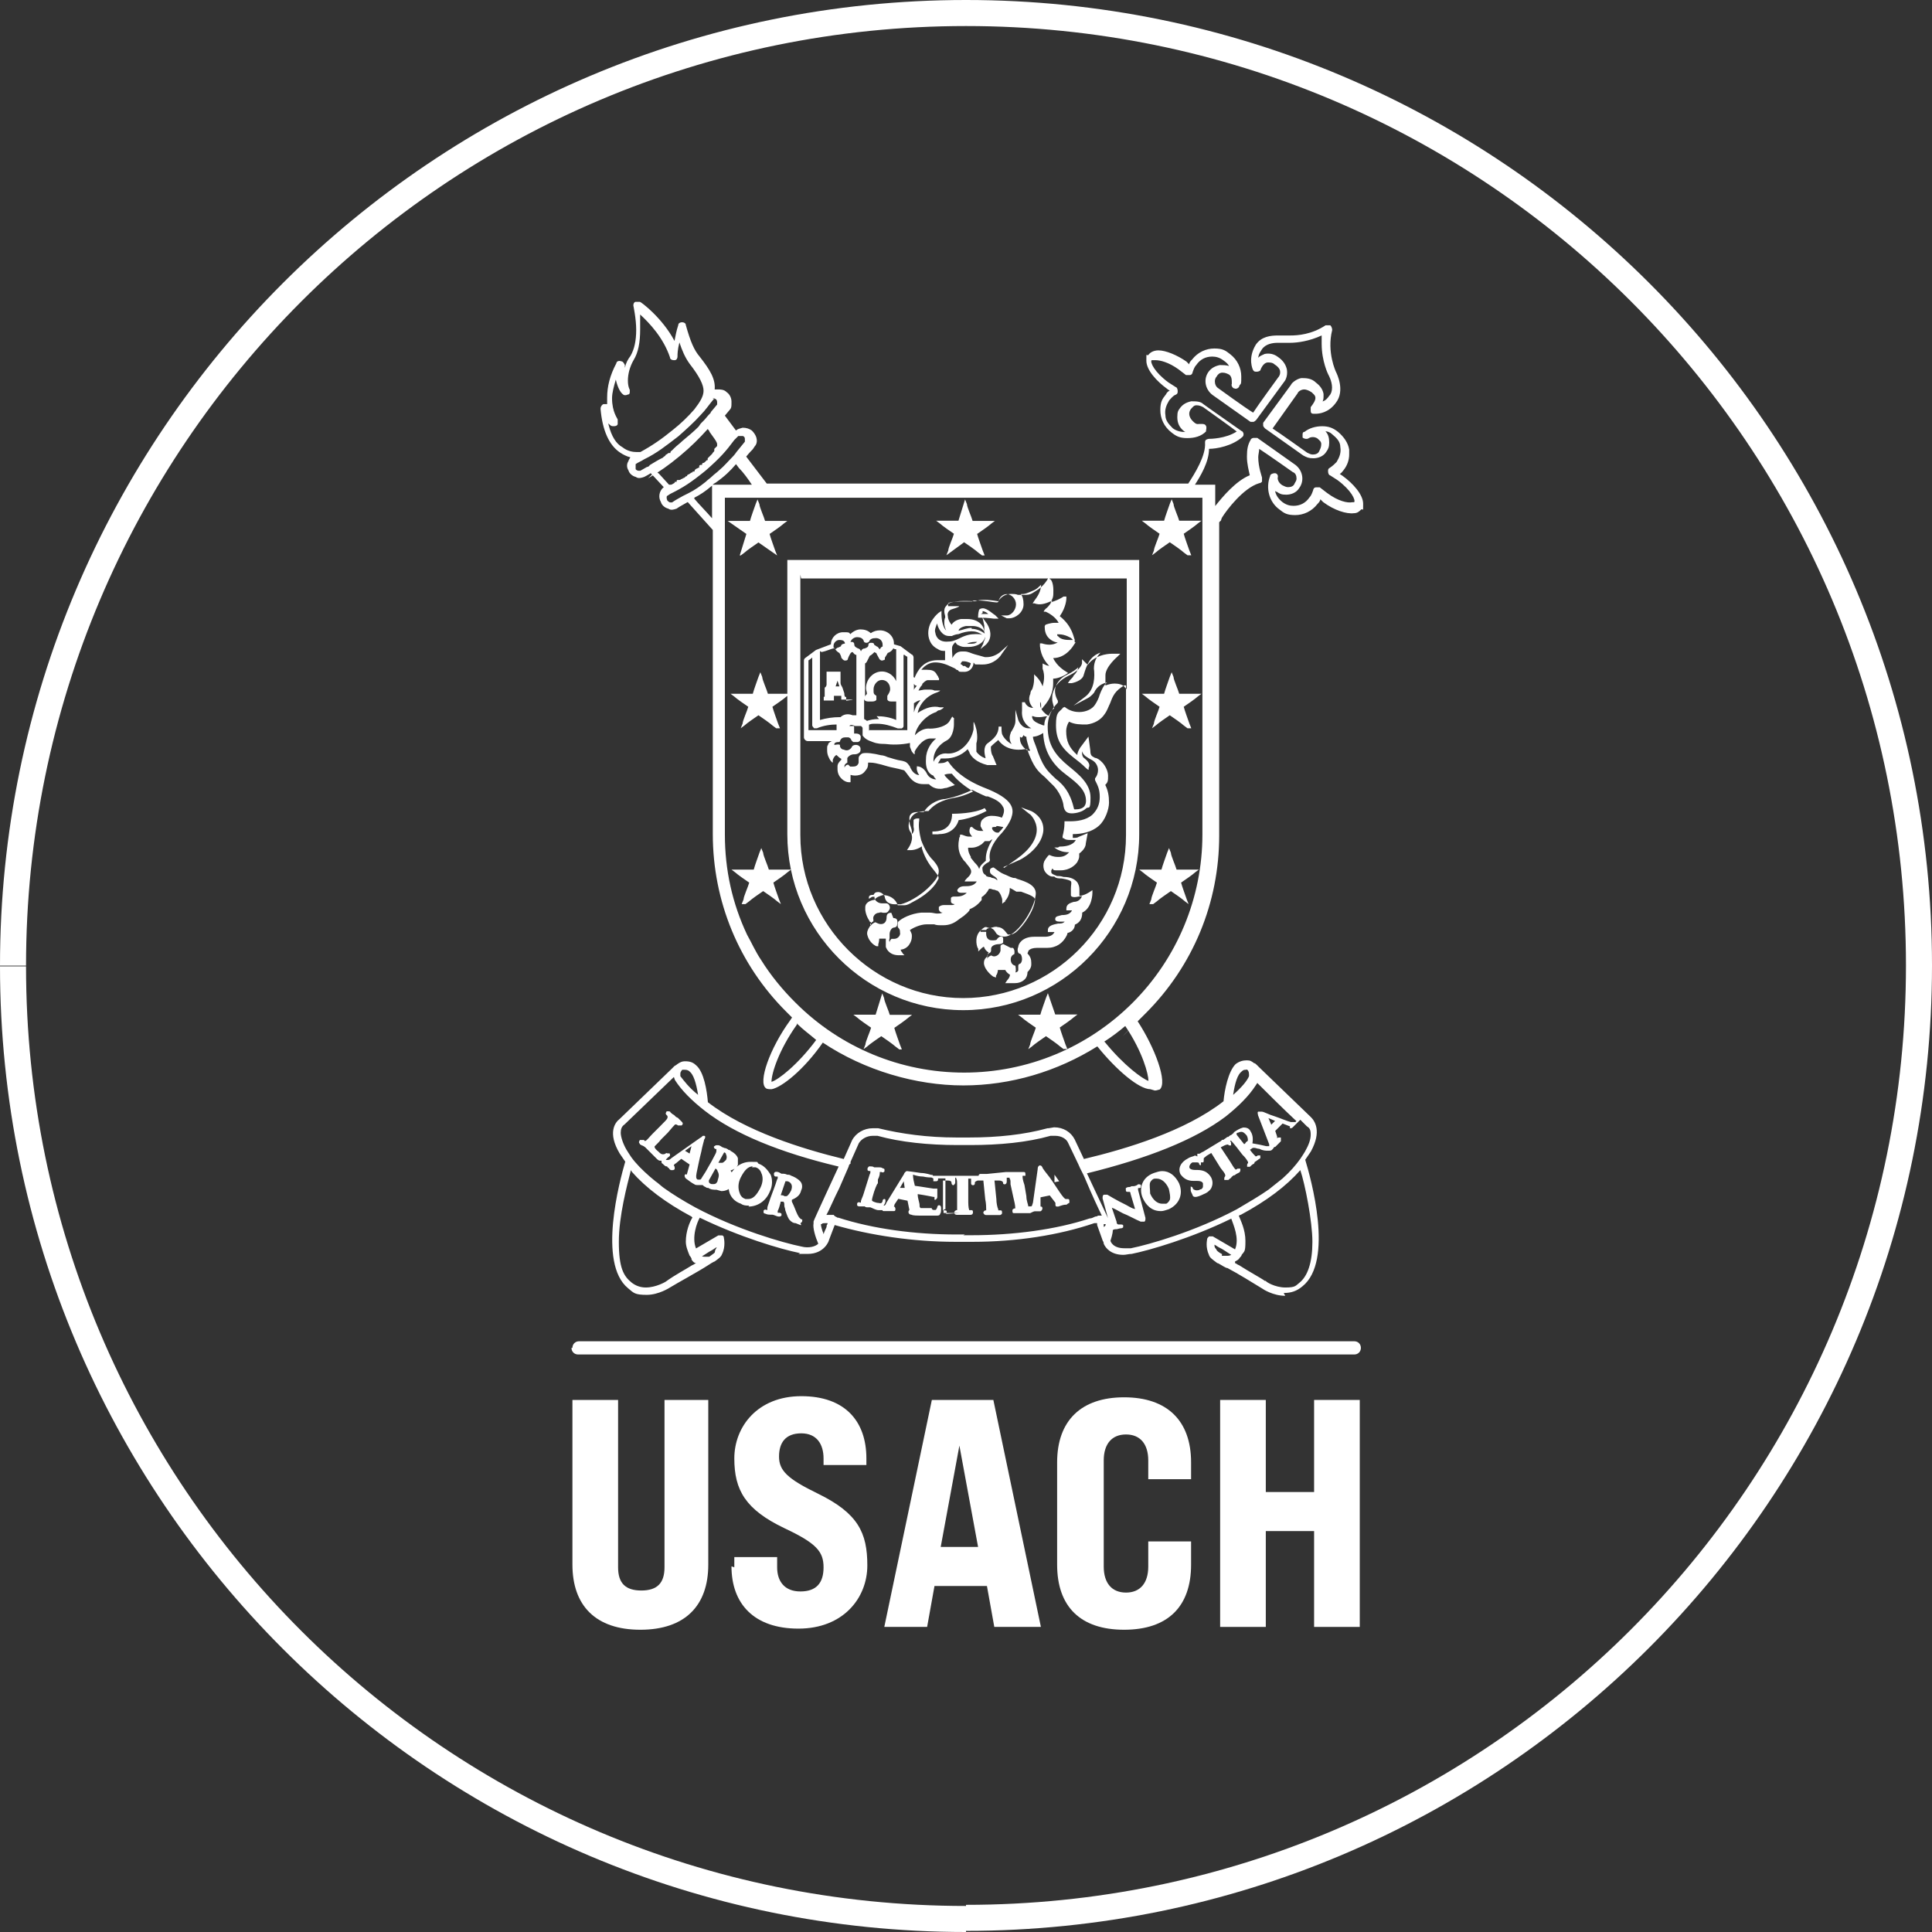 <svg xmlns="http://www.w3.org/2000/svg" id="Capa_1" viewBox="0 0 1024 1024"><rect x="0" y="0" width="1024" height="1024" fill="#333333" stroke="none"/><defs><style>      .st0 {        fill: #fff;      }    </style></defs><g><path class="st0" d="M0,511.8h13.8C13.8,237.1,236.8,13.8,512,13.8s498.2,222.8,498.2,497.9-223,497.9-498.2,497.9v13.8c282.6,0,512-229.3,512-511.8S794.6,0,512,0,0,229.3,0,511.8Z"></path><path class="st0" d="M13.8,512.2H0c0,282.5,229.4,511.8,512,511.8v-13.8c-275.2,0-498.2-222.8-498.2-497.9h0Z"></path></g><g><path class="st0" d="M681.2,686.8h0c-6.4,0-11.8-3.5-12.3-3.9-4.9-3-12.8-7.9-18.3-10.8-1,0-3-1.5-4.9-2.5h0s-.5,0-1-.5c-2-1.5-3.5-2.5-3.9-3.9-2-4.4-1-7.9-1-8.4s.5-1,1-1.5h2l11.8,6.9c2.5-5.9-1-13.3-2-16.3-21.2,10.4-43.4,16.8-52.8,18.7-1.5,0-3,.5-4.4.5-6.4,0-9.4-3.5-10.4-5.9,0-1-.5-1.5-.5-1.5l-3-8.4v-1h-1.5c-18.7,6.4-41.4,9.9-64.6,9.9h-8.9c-22.7,0-45.4-3.5-64.1-8.9l-3,7.9c0,.5-2.5,7.4-11.3,7.4s-3,0-4.4-.5c-9.9-2-31.6-8.4-52.8-18.7-1.5,2.5-4.4,10.4-2,16.3l11.8-6.9h2c.5,0,1,.5,1,1.5,0,0,1,4.4-1,8.4-.5,1.5-2,2.5-3.9,3.9,0,0-.5,0-3.5,2-5.4,3.5-16.3,9.4-20.2,11.8,0,0-5.9,3.9-12.3,3.9s-6.9-1-9.9-3.5c-16.3-13.3-4.4-57.2-1.5-67.1-1-1.5-2-3-3-4.4-6.4-10.8-2.5-16.3,0-18.2l27.6-26.6,1.5-1.5s1-.5,1.5-1c1.5-1,2.5-1.5,3.9-1.5s3.9,0,5.9,2c4.4,3.5,5.9,13.8,6.4,19.7,19.7,15.3,49.8,24.7,72,30.1l4.4-9.9c2-3.9,6.4-6.4,10.9-6.4h3c12.3,3,26.1,4.9,41.4,4.9h6.9c14.8,0,29.1-1.5,41.4-4.9h.5l3-.5c4.9,0,8.9,2.5,10.9,6.4l4.9,10.4c22.7-5.4,53.8-14.8,74-30.6.5-5.9,2.5-15.8,6.4-19.7,2-1.5,3.9-2,5.9-2s2.5.5,3.9,1.5c.5,0,1,.5,1.5,1l1,1,27.6,26.6c2,2,5.9,7.4,0,18.2-1,1.5-2,3-3,4.4,3,9.9,15.3,53.7-1.5,67.1-3,2.5-5.9,3.5-9.9,3.5M334.4,620.2c-2,7.9-6.4,24.2-6.4,38s2.5,18.2,6.9,21.7c2,1.5,4.4,2.5,7.4,2.5,5.4,0,10.4-3,10.4-3h0c5.4-3.9,10.4-6.4,14.3-8.9.5,0,1.5-1,2-1-1,0-2-1-2.5-2h0v-.5s-.5-1-1-1.5c-1-2.5-2-4.9-2-7.4,0-5.4,2-10.4,3.5-12.8l-.5-.5h0c-13.8-7.4-24.2-15.3-31.6-23.7M654.6,669.5c.5,0,1.5,1,2,1,5.4,3.5,11.8,6.9,13.8,8.4h.5c0,.5,4.9,3.5,10.4,3.5s5.4-1,7.4-2.5c4.4-3.5,6.9-10.8,6.9-21.7s-3.9-30.6-6.4-38c-7.4,8.4-17.8,16.3-31.6,23.7,0,0-.5,0-1,.5,1,2.5,3.5,7.4,3.5,13.3s-.5,5.4-2,7.4c0,.5-.5,1-1,1.5h0c-.5,1-1.5,1.5-2.5,2M370.9,665.6c.5,0,1.5.5,2.5.5h2.5c2-1.5,3-2,3-2.5,0-1,.5-1.5,1-2.5-.5,0-1.5,1-2.5,1.5-2,1-3.9,2.5-6.4,3.9M647.6,665.6h2.5c1,0,1.5,0,2.5-.5-2.5-1.5-4.4-3-6.4-3.9-1-.5-1.5-1-2.5-1.5,0,1,0,1.5,1,2.5,0,.5,1,1.5,3,2.5M357.1,570.9h0l-26.1,25.1c-1.5,1-2,2.5-2,4.4s1,5.4,3,8.9c1,1.5,1.5,2.5,2.5,3.9,2.5,3.5,5.9,6.9,9.9,10.4l3,2.5c1.5,1,3,2.5,4.4,3.5,4.9,3.5,10.4,6.9,16.8,10.4,22.2,11.8,46.4,18.7,56.2,20.7,3.9,1,7.4,0,8.9-1.5h0c-1.5-3.5-3-8.4-2.5-10.8v-1h0c0-.5,13.3-29.1,13.3-29.1-31.1-7.4-55.2-17.3-71-29.6-6.9-5.4-12.3-10.8-15.8-16.3h0l-.5-1.5h0M588.5,657.2c0,1,1.5,4.4,7.4,4.4s2.5,0,3.5,0c9.9-2,34-8.9,56.2-20.7,5.9-3.5,11.8-6.9,16.8-10.4l7.4-5.9c3.9-3.5,6.9-6.9,9.4-10.4,1-1.5,2-3,2.5-3.9,2-3.5,3-6.4,3-8.9s-.5-3.5-2-4.4l-3.5-3.5-.5.5-3.5,3.5h0s-.5.5-1,.5h-.5v-1l-3.9-1.5-3.9,3.9,1,3v1h0s0-.5,1-.5h1v2l-1,1-1,1h0l-1,1h-.5c-1,1.5-1.5,2-2.5,2h-1c-1,0-2.5,0-4.4-1-1,0-2-.5-2.5-.5h-1l-1.5,1c1,1.5,2.5,3,3,3.5h0s1,0,1-.5h1.5v1.5c-1,.5-2,1.5-3,2h0s0,.5-.5,1c-.5,0-1.5,1-2,1.5h-1.5v-1s0-.5.5-1h0v-.5c-.5-1-1.5-2.5-3-3.9l-3-3.9c-2-2.5-2.5-3-3-3.5h-.5l.5,1h0v1.5h-.5c-.5,0-1,0-1-.5h0s-1,0-2,.5l-2,1,4.9,7.4c1,1.5,2,3.5,3,4.4h0s.5,0,1-.5h1.5v1s0,.5-.5,1c-1,.5-2,1-2.5,1.5,0,0-1,0-1,.5,0,0-.5,0-1,1-.5,0-1,1-1.5,1h-2v-1s0-.5.5-1h0v-.5c0-1-1.5-2.5-2.5-3.9l-4.9-7.9-2.5,1.5c-1,1-1.5,1-1.5,1.5v.5c0,1,0,1.5-.5,1.5h-1v1.5h0s-1,0-1-1c0,0,0-.5-1-.5h-2.5c-1,.5-2,2-1.5,3,0,0,.5,1,3,1h1c3.9,0,5.9,1.5,7.4,3.9,1,2,1,3.9,0,5.9-1,1.5-2.5,2.5-3.9,3-2,1-3.5,1.5-4.4,1.5h0c-1,0-1.5-.5-1.5-1-.5-1-1-2-1-2.5h0v-2h0s.5,0,1,.5c0,0,0,.5.5,1,0,0,1,.5,1.5.5s1.5,0,2-.5c1,0,1.5-1,1.5-1.5v-1.5c0-.5-.5-1.5-3-1.5h-2c-3.5,0-5.4-1.5-6.9-3.5-1.5-3,0-6.4,3.9-8.4,1.5-1,3-1,3.5-1.5.5,0,1,0,1.5.5h0v-1.5h1c.5,0,1.5-1,2-1l8.9-5.4c.5,0,1-1,1.5-1h.5c.5-.5,1.5-1,2-1.5h.5s1-1,1.5-1c.5-.5,1.5-1,1.5-1.5,1.5-1,3-2,4.9-2.5h0c1,0,3,0,3.9,2,1,1.5,1.5,3.5,1,6.4,3,.5,5.4,1,7.4,1.5h1.5v-1l-5.9-15.3c0-.5-.5-1.5,0-2h2c1,0,3.5,1.5,6.9,2.5,3,1,6.4,2.5,8.4,3h2.5l.5-.5h0c-6.4-5.9-16.8-16.3-20.7-20.2h0l-1,1.5c-3.5,5.4-8.9,10.8-15.8,16.3-16.3,12.3-41.4,22.2-73.5,30.1l11.8,25.1v1l-3.5-12.8c0-1,0-2,1-2h1.5s4.9,3,9.9,5.4c1,.5,2.5,1.5,3.9,2,0,0,1,0,1,.5l-2.5-8.4c0-1-.5-1-.5-1h-1c-.5,0-1,0-1-1v-1l1-.5c.5,0,1.5,0,2-.5h1s1.5,0,2.5-1h.5s1,0,1,.5v1s0,.5-1,.5h-.5v1l3.9,14.8c0,1,0,1.5-.5,2h-2c-2.5-1-6.9-3.5-9.4-4.4-2-1-4.4-2.5-5.9-3l2.5,7.4c0,1.5,1,1.5,1,1.5h1c.5,0,1.5,0,1.5.5v1s-.5.5-1,.5c-1,0-2,.5-2.5.5h-.5s-1,0-1.5.5c0,2-1,4.9-1.5,6.4M655.5,601.5l3.9,4.9s.5,0,1-1c.5-.5,1-.5,1-1s0-2-1-3-1.5-1.5-2.5-1.5-1.5.5-2,.5c0,0-.5,0-.5.5M672.3,592.6l1.5,3.5,2-2-3.5-1.5ZM435.1,648.8h0c0,1,.5,3,1.5,5.4,0-1,1-2.5,1.5-3.9,0-.5,0-1,.5-1.5v-.5h-1c-1,0-2,0-2,.5M510.5,654.7h4.4c22.2,0,44.9-3,62.6-8.9,1,0,2-.5,3-1h0s1,0,1.5-.5h2c-1.5-3-5.4-11.3-8.9-19.7-1-2.5-2.5-4.9-3.5-7.4l-5.4-11.3c-1-2.5-3.9-3.9-6.9-3.9h-2.5c-12.3,3.5-27.1,4.9-42.4,4.9h-6.9c-15.3,0-30.1-1.5-42.4-4.9h-2.5c-3,0-5.9,1.5-7.4,3.9,0,0-2,4.4-4.4,9.9v1c-.5,0-1,1-1,1.5l-4.9,11.3c-3,5.9-5.4,11.8-6.9,14.3h3.9c.5,1,1.5,1,2,1.5h.5c18.3,5.9,40.4,8.9,62.6,8.9h4.4l-1,.5h.1ZM585,648.3v2c1-.5,1-1,1-1.5h-1M424.7,649.3h-.5l-2.5-1c-1.5,0-2.5-1-3-1.5-1-1-1.5-2.5-2.5-5.4,0-1-.5-1.5-.5-2.5s0-1.5-.5-2h-1.5c0-.5,0,.5,0,.5-.5,2-1,3.5-1.5,4.4v1h1s.5,0,1,.5v1s-.5.5-1,.5h-.5c-1,0-2.5-1-3.5-1h-1c-.5,0-1.5,0-2.5-.5,0,0-.5,0-1-.5v-1c0-.5,1-1,1.5-.5h.5v-1c0-1,1-3,1.5-4.9l2-5.4c1.5-3.9,1.5-4.9,2-5.4v-1h-1c-1,0-1-1-1-1.5s.5-1,1-1h.5c1,0,1.5.5,2.5,1h1s1,0,2,.5c.5,0,1.5,0,2,.5,1.5.5,3.5,1.5,4.9,3,1,1,1.5,3,.5,4.9-.5,2.5-2.5,3.9-4.9,4.9v1c1.5,3,2,4.9,3,6.9s1.5,2,2,2.5h.5v1s-.5,1-1,1M414.3,633.5s1,0,1.5.5h1c.5,0,1.5-1,2.5-3,1.5-3.9-1.5-4.9-2-4.9h-1l-2.5,7.4h.5ZM508.5,642.9h-8.4v-1c0-.5,0-1,1-1h0v-16.3h-3.9v.5c0,1-1,1-1,1h-1.5v-1.5l-1-.5s-2.5,0-4.4-.5c-2,0-3.9-.5-5.4-1h0c0,2,.5,3.9,1,5.9,3.9.5,9.4,1.5,9.9,1.5h2v4.4c0,1-1,1.5-1,1.5h-.5v-1h0v-.5h-.5s-4.9-1-8.4-1.5c0,2.5,1,4.4,1,5.9v.5c0,.5.5,1,.5,1h5.9c0,.5.5,1,1,1h1s.5,0,1-1.5h0s0-1,1-1h0s1,0,1,1.5,0,2.5-.5,3c0,.5-.5,1-1.5,1h-9.4c-1,0-3.5,0-4.4-.5,0,0-1.5,0-1.5-1.5,0,0,0-.5.5-1l-1-4.9-4.9-1-2,3s0,1-.5,1h0c.5,0,1,.5,1,1.5s-.5,1-1,1,0,0,0,0h-4.9c-.5,0-1,0-1-.5h-2c-1.5,0-3-1-4.4-1.5h-1.5c-.5,0-1,0-1.5-.5h-3s-.5,0-1-.5v-1c0-.5,1-1,1.5-.5h.5v-.5c0-1,1-2.5,1.5-4.4l2-6.4c1-3,1-3.5,1.5-4.4v-1c0-.5,0,0-.5,0,0,0-.5,0-1-.5v-1s.5-1,1-1h.5c.5,0,1.5,0,2,.5h2.5c.5,0,1.5,0,2,.5,0,0,.5,0,1,.5v1c0,.5-1,1-1.5.5h-1v.5c0,.5,0,1.5-1,3.5v2c-.5,0-2,4.4-2,4.4-.5,2-1.5,4.4-1,4.9,0,0,.5.5,2.5,1,1,0,2,.5,2.5,0,0,0,.5-.5.5-1,0,0,0-1,1-1h0s.5,0,.5.5v1s-.5,1.5-1,2h0c.5,0,1,0,1.5-1.5l9.4-15.3c0-.5,1-1.5,1.5-1.5h0c.5,0,3.9.5,7.4,1,2.5,0,5.4,1,5.4,1h.5s.5,0,.5.5h24.2c0-1,1-1,1-1h3.5l9.9-1h9.4c.5,0,1,0,1,1v1h-1.5v.5c0,.5,0,1.5,1,4.4l1,5.9c0,2.5,1,4.4,1,5.4h1.5c.5,0,.5-.5,1-2l2.5-17.7c0-.5,0-1.5,1-2h0c.5,0,1,0,1.5,1,0,.5,2,3,3.9,5.4,2.5,3.5,4.9,7.4,6.4,9.4s2,2,2,2h1c.5,0,1,0,1,1v1s-1,.5-1.5,1h-.5c-1,0-2.5.5-3.9,1h-.5c-.5,0-1,0-1-1v-1l-3-3.9-4.9,1v4.9h0c.5,0,1,0,1,1,0,0,0,1-1,1.5h-3c-.5,0-1.5.5-2.5,1h-8.4c-.5,0-1,0-1-1s0-1,1-1.5h.5v-.5c0-1-.5-3.5-1-5.4l-1.5-6.9c0-2,0-2.5-.5-3v-.5h-1.5v2h0c0,1-.5,1.5-1,1.5h0c-.5,0-1,0-1-1h0c0-.5-1-1-2-1h-2.5l1,9.9c0,2,.5,4.4,1,5.4v.5h1c.5,0,1,0,1,1s0,1-1,1.5h-7.4c-1,0-1-.5-1.5-1h0c0-.5,0-1,1-1.5h.5v-.5c0-1,0-3-.5-5.4l-1-9.9h-3c-1.5.5-1.5,1-1.5,1v.5c0,1-1,1-1,1,0,0-1,0-1-1v-2.5h-1.5v10.8c0,2.5,0,4.4.5,5.9h1c.5,0,1,0,1,1h0c0,.5,0,1.5-1.5,1.5h-6.9c-1,0-1.5-.5-1.5-1h0c0-.5,0-1,1-1.5h.5v-12.3c0-3,0-3.9-.5-4.4v-.5h-.5v2.5c0,1-1,1.5-1,1.5,0,0-1,0-1-1.5h0c0-.5-.5-1-2-1h-2.5v15.8h1c1,0,1,.5,1,1s0,1-1.5,1M515.5,640.9h0v.5h0v-.5M530.3,639.9h0c0,.5,0,0,0,0h0ZM477,629.6h2.5l-.5-3.5-2,3.5ZM558.9,622.7v3.9l2.5-.5-2.5-3.5h0ZM615.1,641.9h0c-4.9,0-7.9-3.5-9.4-6.9-2-4.4-1-10.8,5.9-13.3,1.5-.5,3-1,4.4-1,3.9,0,6.9,2.5,8.9,6.4,2.5,5.9,0,11.3-5.4,13.8-1.5.5-3,1-3.9,1M614.1,624.7h-2c-1,0-2,1-2.5,2-.5,1.5,0,3.5,0,5.9,1.5,3.5,3.9,5.4,6.4,5.4s1.5,0,2,0,1.5-1,2-2c.5-1.5,0-3.5-.5-5.9-1.5-3.5-3.9-5.4-6.4-5.4M397.1,639h0c-1.5,0-3,0-4.4-1-3-1-4.9-3-5.9-5.4-1-3-1-6.4,0-9.4,1.5-3.5,5.4-7.4,10.9-7.4s3,0,4.4,1c3,1,4.9,3.5,6.4,5.9,1,2.5,1,5.9-.5,8.9-2,4.9-6.4,7.9-11.3,7.9M399,618.2c-2.5,0-4.4,2-6.4,5.9-1.5,3-1.5,5.9-.5,8.4.5,1.5,1.5,2.5,3,3h1.5c2.5,0,4.4-2,6.4-5.9,1.5-3,1.5-5.9.5-7.9-.5-1.5-1.5-2.5-3-3h-2M379.8,630.6h0c-1.5,0-3,0-4.4-1h-.5s-.5,0-1-.5c-.5,0-1.5-1-1.5-1h-3s-1,0-1.5-.5c-1-.5-2.5-1.5-4.4-3h0s-1-1-.5-2c0,0,.5-.5,1,0l1.5-5.4-4.4-3-3,2.5c-.5,0-1,1-1,1h0s.5.5.5,1v1s-.5.5-1,.5h-1s-1-.5-1-1c0,0-1-.5-1-1h-.5c-.5,0-1.5-1-2-1.5,0,0-.5,0-.5-1v-.5h-.5c-.5,0-1,0-2-1l-2.5-2.5-1-1-2.5-2.5s-.5-.5-1.5-1c0,0-.5,0-1-.5,0,0-.5,0-.5-.5-1-1,0-1.5,0-2h2s.5,0,.5.5h.5c1-.5,2-2,3.9-3.9l3.9-3.9c3-3,3.5-3.5,3.9-4.4v-1l-.5-.5c-1-1,0-1.5,0-2h1s1,0,1,.5c.5.5,1,1,2,1.5l1,1,1,.5,2,2c1,1,.5,1.5,0,2h-2s-.5-.5-1-.5h-.5c-.5.5-1.5,1.5-3.9,4.4l-3.5,3.5c-1.5,2-3.5,3.5-3.5,3.9,0,0,0,1,2,2.5,1,1,1.5,1.5,2.5,1.5,0,0,1,0,1.5-.5s0,0,1,0h1s.5,1,0,1.5c0,0-1.5,1-2,2h1c.5,0,1,0,2-1l15.3-10.8c.5,0,1-1,1.5-1h.5c1,0,.5,1.5,0,2,0,.5-1,3.5-1.5,6.4-1,3.9-2,8.9-2.5,11.3s0,3,0,3l.5.5h1.5l.5-.5c.5-1,2-3,3-4.9l2.5-4.4c2-3.9,2.5-4.4,2.5-5.4v-1h-.5c-1-.5-1-1.5-.5-1.5,0,0,.5-.5,1-.5h1c.5,0,1.5.5,2,1,.5,0,1,.5,1.5.5s1.5.5,2,1c0,0,1,0,1,.5,2,1,3.5,2.5,3.9,3.9v3.5c-1,2-2.5,2.5-3.9,3,1.5,2,2,4.9,1,7.4s-3.5,3.5-5.9,3.5M379.3,619.2l-3,5.4c-1,1.5-.5,1.5-.5,2s1,1,1.5,1h1c1,0,1.5-.5,2-1.5,0-1,1.5-3,0-5.4,0,0,0-1-1.5-1.5h0M380.8,616.3h2c.5,0,1.5-1,2-1.5.5-1,.5-2,0-3,0-.5-.5-1-1-1h0l-3,5.4h0ZM363,609.9l2.5,1.5,1-3.9-3.5,2.5h0ZM660.5,567c-1,0-1.5,0-2.5,1-2,1.5-3.5,5.9-4.4,12.3,4.4-3.9,7.4-7.4,8.4-9.9h0v-1c0-1.5-.5-2-1-2.5h-.5M360.6,569.4v1c2,2.5,4.4,5.9,9.4,9.9-1-6.4-2.5-10.8-4.4-12.3-1-1-2-1-3-1h-1s-1,1-1,2h0M609.7,577.3c-5.9,0-17.8-9.9-28.1-22.7-21.2,13.3-45.9,20.7-71,20.7s-52.3-7.9-74.5-22.7h0c-9.9,14.3-21.7,23.7-27.1,24.7-1,0-2.5,0-3-.5-4.4-3,2-21.2,12.8-36l1-1.5-3-3c-25.2-25.1-39-58.7-39-94.2v-161.2l-13.3-14.8-4.4,2.5-1.5,1c-1.5.5-3,1-4.4,0-2-.5-3.5-2-3.9-3.5-1.5-2.5-1-5.9,1.5-7.9l-6.9-7.4c-1.5,1-3.5,2-3.5,2-1.5.5-3,1-4.4,0-2-.5-3.5-2-3.9-3.5-1-1.5-1-3.5,0-4.9,0-.5.5-1,1-2-2-.5-3.9-1.5-5.4-2.5-5.9-3.9-9.4-11.8-10.4-23.2,0-1,.5-2,1.5-2.5h2v-3.5c0-5.9,1.5-11.8,4.9-18.2,0-1,1.5-1.5,2.5-1,1,0,1.5,1,2,2v1.5c.5-2.5,1.5-4.4,3-6.4,2-3.5,3-7.9,3-13.8s-1.5-12.8-1.5-12.8h0c0-.5,0-1.5,1-2h2.5c.5,0,11.8,8.4,18.3,20.7.5-2.5,1-5.4,2-8.4,0-1,1-1.5,2-1.5s2,.5,2,1.5c2.5,8.9,4.4,13.3,7.4,16.8,5.4,6.9,8.4,11.8,7.9,17.3h1.5c1.5,0,3.5,0,4.9,1.5,1.5,1,2.5,3,2.5,4.9v1c0,1.5,0,2.5-1,3.5l-2.5,3,5.9,7.9c1-1,2-1,3.5-1.5,2,0,3.5.5,4.9,1.5,3.5,3.5,3,6.9,1.5,8.4l-1,1.5s-2,2-3.5,3.9l10.9,14.3h223.4c3.5-5.4,9.4-14.8,8.9-21.7,0-.5,0-1,.5-1.5,0,0,1-.5,1.5-.5s8.9,0,14.8-3.9c-3.9-3-14.3-10.4-14.3-10.4l-3.5-2.5c-1-.5-2-1-3.5-1s-2,1-3,2c-1.5,2-1,4.4,1,6.4s2.5,1.5,3.5,1.5h1c1,0,2,0,2.5,1s0,2,0,3c-2.5,2.5-5.9,3.5-9.9,3.5s-5.9-1-8.4-3c-3.9-3-5.9-7.4-5.9-11.8s1-5.9,3-8.4c.5-1,1-1.5,2-2-1-.5-1.5-1-1.5-1-5.4-3.9-10.9-9.9-10.9-14.8s0-2.5,1-3c1-1.5,3-2.5,5.4-2.5,3.9,0,9.9,2.5,14.8,5.9l1.5,1.5c0-1,1-2,1.5-2.5,3-3.9,7.4-5.9,11.8-5.9s5.9,1,8.4,3c3.9,3,5.9,7.4,5.9,11.8s0,3.5-1,4.9h0c0,1-1.5,2-2.5,1.5-1,0-2-1.5-1.5-2.5,0-2,0-3.9-1.5-4.9-1-.5-2-1-3.5-1s-2.5,1-3,2c-.5.5-1,1.5-1,2.5,0,1.5.5,3,2,3.9,0,0,14.3,10.4,18.3,12.8,2.5-3.9,13.3-18.7,13.3-18.7,0,0,1-1,1-2.5s0,0,0-.5c0-1.5-1.5-3-3-3.9-1-1-2.5-1-3.5-1-1.5,0-3,1.5-3.9,3.9,0,.5-1,1-2,1s-1.5,0-2-1c0,0-3-5.9,1.5-13.3,3-4.4,7.9-4.9,11.8-4.9s3.5,0,3.5,0h3c3.9,0,11.3-.5,18.7-5.4h2.5c.5.5,1,1.5,1,2.5-3,11.8,2,22.2,2,22.2.5,1,4.9,9.9,0,16.3-3.9,5.4-8.9,5.9-10.9,5.9s-1,0-1,0c-1,0-1.5-.5-1.5-1.5v-2c1.5-2,2.5-3.5,2.5-4.9s-1-2-2-3c-1.5-1-3-1.5-3.9-1.5-2,0-3.5,1.5-3.5,2l-13.3,18.7c3.9,2.5,18.3,12.8,18.3,12.8,1,.5,2,1,3,1,1.5,0,3-.5,3.5-2,.5-1,1-2,1-3.5s-1-2-2-3c-1.5-1-3.5-1-4.9,0-1,.5-2.5,0-3-.5v-1.5c0-.5,0-1.5,1-1.5h0c2.5-2,5.9-3,9.4-3s5.9,1,8.4,3c3,2.5,5.4,5.9,5.9,9.4v2.5c0,3-1,5.9-3,8.4-.5.5-1,1.5-2,2l1.5,1c5.4,3.9,10.9,9.9,10.9,14.8s0,2.5-1,3c-1,1-2,2-3.9,2-3.9.5-10.4-1.5-16.3-5.9l-1.5-1.5c0,1-1,2-1.5,2.5-3,3.9-7.4,5.9-11.8,5.9s-5.9-1-8.4-3c-5.4-3.9-7.4-11.3-4.9-17.7,0-1,1.5-1.5,2.5-1.5s2,1,1.5,2.5c0,1.5,1,3,2.5,3.9,1,.5,2,1,3,1,1.5,0,3-.5,3.5-2,.5-1,1-1.5,1-2.5,0-1.5-.5-3-2-3.5,0,0-13.3-9.4-17.8-12.3,0,1.5-.5,3-.5,4.4,0,5.4,2,10.4,2,10.8v2c0,.5-1,1-1.5,1-8.4,2.5-17.3,14.3-19.7,18.2h0s-.5,1-.5,1.5l-1,1v166.1c0,35.5-13.8,69-39,94.2s-3,3-4.4,3.9c9.4,14.3,16.3,33,11.8,36.5-.5,0-1.5.5-2.5.5M422.7,542.3l-.5,1c-9.4,13.3-13.3,25.6-13.3,30.1,3.5-1,13.8-8.9,23.7-22.2h0c-3.5-3-6.9-5.4-9.9-8.4M585.5,552.2c10.4,12.8,20.2,19.7,23.2,20.7h0c0-3.5-3-15.3-12.3-29.1-3.5,3-7.4,5.9-11.3,8.4M384.2,263.8v178.5c0,18.7,3.9,36.5,11.8,53.2,2.5,4.4,4.4,8.9,7.4,13.3,4.9,7.9,11.3,15.8,18.3,22.7,23.7,23.7,55.7,37,89.3,37s65.6-13.3,89.3-37,37-55.7,37-89.2v-178.5h-253.1ZM563.8,556.1l-2-1.5c-1-1-5.9-4.4-7.4-5.4-1.5,1-6.4,4.4-7.4,5.4l-2,1.5,1-2.5c0-1.5,2.5-6.9,3-8.9-1.5-1-6.4-4.4-7.4-5.4l-2-1.5h11.8c.5-2,2.5-7.4,3-8.9l1-2.5,3.9,11.3h11.8l-2,1.5c-1,1-5.9,4.4-7.4,5.4.5,2,2.5,7.4,3,8.9l1,2.5h-2,.1ZM476.5,556.1l-2-1.5c-1-1-5.9-4.4-7.4-5.4-1.5,1-6.4,4.4-7.4,5.4l-2,1.5,1-2.5c0-1.5,2.5-6.9,3-8.9-1.5-1-6.4-4.4-7.4-5.4l-2-1.5h11.8l3.5-11.3,1,2.5c0,1.5,2.5,6.9,3,8.9h11.8l-2,1.5c-1,1-5.9,4.4-7.4,5.4.5,2,2.5,7.4,3,8.9l1,2.5h-1.5ZM510.5,535.4c-51.3,0-93.2-41.9-93.2-93.2v-145.4h186.5v145.4c0,51.3-41.9,93.2-93.2,93.2M424.2,304.2v138.5c0,47.3,39,86.3,86.3,86.3s86.3-38.5,86.3-86.3v-79.4h-1c-4.9,3-5.9,5.4-7.4,9.4-1,2-1.5,3.9-3,5.9-2,3-5.4,4.9-9.4,5.4-3.5,0-6.4,0-9.4-1.5-1,1.5-1.5,3.5-1.5,4.9,0,5.4,1.5,8.9,5.9,12.8,0-1.5,1-3,1.5-3.9l4.4-5.9,1,7.4c0,3,1,3,2.5,3.9,1,0,2.5,1,3.9,2.5s3,4.4,3,6.9,0,3.5-1.5,4.9c1.5,3,2,5.9,2,9.4s-2,9.4-5.4,12.3c-3.9,3.5-9.4,4.4-13.8,4.4v2c1,0,2.5,0,3-.5l4.9-2-1,5.4c0,2-1.5,3.9-3.5,5.4v1.5c0,1-.5,2-1,3-1,1.5-3.9,4.4-8.9,4.4s-3,0-4.4-1c0,0,0,.5-.5,1v1h0c0,1,2,1.5,3,2h0c1,0,2,0,3.5.5,3.5,0,5.9,1,7.4,3,.5,1,1,2,1,3.5v3h0v.5c2.5,0,5.4-2,5.4-2l1.5-1v1.5s0,7.9-5.4,10.4h0c0,3.5-1.5,5.4-3.9,6.4h0c0,2-1.5,3.9-3.9,4.4,0,.5-.5,1.5-.5,1.5-2,3.9-5.4,6.4-10.4,6.4s-3,0-3.9,0h-1.5c-2,0-3.5.5-4.4,1.5,0,.5-.5,1-.5,1.5,1.5,1.5,2,3,2,4.9s0,.5,0,1c0,1.5-1,3-2,3.9h0c0,1.5-.5,3-1.5,3.9-1.5,1.5-3.5,2-5.4,2h-4.9l1-1.5s1.5-1.5,1.5-3c-1-.5-2-1.5-2.5-2.5h-3.9c0,1-.5,2.5-1,3v1l-1.5-.5s-4.4-3-4.9-6.9h0c0-1,0-2.5,2-3.9h0c0-.5,0-1.5.5-2-1-.5-2-1.5-2.5-3-.5,0-1.5,1-2,1.5l-1,1v-1.5c-.5,0-2.5-5.9,1-9.4s3-1.5,5.4-1.5c1.5-.5,3-1,3.9-.5,3,0,4.4,3,5.4,3.9h1.5s1,0,2.5-1c4.4-3.5,9.9-11.8,10.4-17.3h0c0-1.5-2-2.5-7.4-4.4h-2.5c-1.5-1-2.5-1.5-3.5-2v.5c0,3-1.5,5.4-2.5,6.4v3.5-3c-.5,0-1.5,1-1.5,1v-2c0-1-1-3.9-2.5-4.9-.5,0-1.5-.5-1.5-.5,0,0-1,0-2-.5h-1c-1,2-2.5,3.5-3.9,4.4v1.5c-2,2.5-3.9,3.9-6.4,4.9v.5c-1,1.5-2,2-3,3-1.5,1-3.5,2.5-3.5,2.5-2,1.5-4.4,2.5-7.4,2.5s-3.5,0-4.9-.5h-3.9c-3.5,0-7.4,2-8.9,3,0,.5,1,1.5,1,3h0v.5c0,1.5-.5,3-1.5,4.4-1,1.5-3,2.5-4.4,2.5,0,1,1,1.5,1,2l1,1h-3c-2,0-5.4-.5-6.9-4.4v-4.4h-3.5s0,1.5-.5,3h0v1h-1s-3.9-1.5-4.9-6.4v-.5c0-1.5,1-3,2-4.4v-1.5h-.5c0-.5-2-2.5-2.5-6.4v-1.5c0-2,2-3.5,4.9-3.9,1-1.5,3-2,4.4-2.5,3.5,0,6.9,2,7.9,5.4h3.5c2,0,3.9-1.5,5.9-2.5,7.4-3.9,10.9-8.9,11.3-9.9.5-1,1-1.5,1-2,0-1-.5-1.5-2-3.5-2-2.5-4.9-5.9-6.9-12.3v-1c-3,2-5.4,2-6.4,2h-1.5l1-1.5s3-4.4,1-7.9c-1.5-2-1.5-4.9,0-7.4,1-2,3-3.9,8.4-3.9s.5,0,1,0c4.4-5.4,10.9-6.4,12.8-6.9,3.9-.5,7.9-2,10.9-3.5-4.9-3-8.4-5.9-11.3-9.4-1.5,0-2.5,0-3.9.5,0,.5,1,1.5,2,2.5l3.5,3-4.4,1.5c-1,0-2,.5-3,.5-1.5,0-3.9,0-6.4-2.5h-3c-2,0-4.9-.5-7.4-3.9l-1.5-2c-.7-1-1.2-1.5-1.5-1.5-3.5-1-6.9-1.5-8.4-2l-3.5-1c-2-.5-3.9-1-5.9-1s-.5,0-1,0c0,1,0,2-.5,3-1,1.5-2,3-3.9,3.5-1.5.5-3.5.5-4.9,0v3.9h-1c-2,0-5.9-2.5-5.9-6.9v-1.5c0-1.5,1-2.5,2-3.5v-.5h0c-1-.5-2-1.5-2.5-2-.5,0-1.5,1-2,2.5v1.5c-.5,0-1.5-1.5-1.5-1.5-.5-1-1.5-2.5-1.5-4.9s0-2.5.5-3c0-1,1-1.5,2-2h-12.8c-1,0-2-1-2-2v-40.4c0-.5,0-1,.5-1.5l5.9-4.4h0c2.5-1,5.4-2,7.9-3h0c0-3.5,3-6.4,6.4-6.4s3,0,3.9,1c1.5-1.5,3.5-2.5,5.4-2.5s3.9.5,5.4,2c1.5-1,3-1.5,4.9-1.5,3.9,0,7.4,3,7.4,6.9s0,.5,0,.5l3.5,1h0l5.9,4.4c.5,0,1,1,1,1.5v10.4l.5.5c1.5-3.5,4.4-9.4,12.3-9.4s2.5,0,3.9,0v-4.9c-1.5,0-2.5,0-3.9-1-3-1.5-4.4-3.9-4.9-6.9-1-7.4,5.4-12.3,5.4-12.3l1.5-1v2s0,5.9,2.5,8.4c-.5-1-1-2.5-1-3.5v-.5c0-1,0-2,.5-3,0-1-.5-2-.5-3s0-2,1-3c1.5-2.5,6.4-3,15.3-2.5,2.5-1,6.4-1,12.3,0,1.5-2.5,3.9-3.9,6.9-3.9h0c1,0,2.5,0,3.5.5h2.5c3.5,0,3.9,0,6.9-2,4.4-2.5,6.4-6.4,6.4-6.4l1-1.5v1.5c1,0,2,2.5,2,5.9s0,3.9-1.5,6.4c2.5-.5,5.4-2,6.9-3h1.5c0-.5,0,1,0,1,0,0,0,4.4-3.5,9.4,6.9,5.4,7.4,11.8,7.9,12.3v1.5h.5l-1,1.5s-3.9,6.9-10.9,6.9c2,4.4,6.4,6.9,6.4,6.9l1.5,1-1.5,1s-3.5,2-6.4,2v2.5c0,7.9-5.4,12.3-5.4,12.8l-1,1v-1.5c0-1,0-2-.5-2.5h0v1.5c0,3,3.5,5.4,4.4,5.9,1-1.5,1.5-3,3-3.9,0-1-1-3-1-4.9s0-2.5.5-3.9c1-3.5,3.9-6.4,7.9-8.4,7.4-3.5,7.4-6.9,7.4-6.9v-2l1.5,1.5,1.5,1.5c3.5-4.9,9.9-5.9,12.8-5.9s2.5,0,2.5,0h2l-1.5,1.5s-6.4,5.4-6.4,9.9h0v5.4c1.5-.5,3-1,4.9-1s4.4.5,5.4,2l1,1v-58.7h-172.6l-.5-2.5h.1ZM535.7,502.4h1c.5,0,1,1,1,2s0,1.5-.5,1.5h0c-1,.5-1.5,1.5-1.5,2.5,0,1.5.5,3,2.5,3.5h0c0,.5.5,2,0,3.5,0,0,1,0,1.5-1v-2.5h0c0-.5.5-1,.5-1,1,0,1.5-1.5,1.5-2.5,0-1.5-.5-3-1.5-3-1-.5-1-2.5-.5-3.5,0-1.5,2-5.4,8.4-5.4h5.4c2.5,0,4.4-.5,5.4-2.5h-3.5v-1c0-2.5,3-3,5.4-3.5,1.5,0,2.5,0,3.5-1h-1.5c-2,0-3,0-3.5-1h0v-.5c0-1.5,2-1.5,3.5-2,2.5,0,4.4-.5,5.4-2.5h-3v-1c0-2.5,2.5-3,3.9-3.5,2,0,3.5-1,4.4-3-1.5,0-3,.5-3.9.5-1.5,0-2-.5-2-1h0v-3.5c0-2,.5-3,0-3.9-.5-.5-2-1-4.9-1.5-1.5,0-3,0-3.9-1h-1c-1.5,0-3.5-1.5-4.4-3.5-.5-1.5-.5-3,0-4.4.5-1,1.5-2.5,2.5-3.5h.5c2,1,3.5,1,4.9,1,3,0,4.4-1.5,5.4-2.5h-.5c-3,0-4.9-1-5.9-1.5l-1.5-1h2s.5-.5,1-.5c2.5,0,6.9-.5,8.4-3.5h-3c-1,0-2.5,0-3.5-1h-.5v-1c.5-2,1-4.4,1-6.9v-1h3c3.5,0,8.4-.5,11.8-3.5,2.5-2.5,3.9-5.4,3.9-9.4s-1-5.9-2.5-8.9h0v-1c1-1,3-4.9,0-8.4-1-1-2-1.5-3-2-1.5-1-3-1.5-3.9-3.9,0,1.5,0,3,1.5,3.9,3,2.5,2.5,3.9,2,4.9v1c-.5,0-1.5-1-1.5-1-2-2-4.4-3.9-6.4-5.4-6.9-5.4-9.4-9.9-9.4-17.3s1.5-6.4,3.9-9.4h.5c0-.5.5,0,.5,0,2.5,2,5.4,2.5,7.4,2.5,3.5,0,6.9-1.5,8.4-3.9,1-1.5,2-3.5,2.5-5.4,1-2.5,2-4.9,3.9-6.4-2.5.5-5.4,2-6.9,5.4h0s-1.5,2-3.5,3l-7.4,3.9,6.4-4.9c4.9-3.9,4.9-10.8,4.4-14.8,0-3.5,1.5-6.4,3.5-8.4-5.9,2-7.4,6.9-8.9,11.8-.5,2.5-3.9,3.9-6.4,4.4h-2l1-1.5c1-1,2-2,2-2.5h0c1-1,2-2,2.5-4.4-1,1-3,2.5-5.9,3.9s-4.9,3.5-5.9,5.9-.5,5.4,1,7.9h0v1c-3.9,3.9-5.4,8.4-5.4,12.8,0,9.9,4.4,15.3,10.9,20.7,5.4,4.4,11.8,9.4,11.8,16.8s-1,4.4-2.5,5.9-4.9,2.5-7.4,2.5-3.9-1-4.4-3.9c0-1.5-1.5-7.4-6.4-11.8l-3.5-3.5c-3.5-3-5.9-4.9-9.4-14.8h-1.5s-8.9,2-13.8-4.9c-1,1-2.5,2-3.9,3.5v1c0,1.5.5,3.5,1,3.9l2,4.9h-4.9c-5.9-1.5-8.4-4.4-9.4-6.4,0-.5-.5-1-1-2-3.5,3.5-7.9,4.9-11.8,4.9s-2,0-3,1c0,0-.5,1-1,1.5,2,0,3.5,0,4.9-1h.5c2.5,3.9,7.9,9.4,18.7,13.8,16.8,6.4,16.3,11.8,14.8,16.3h0s-1.5,4.4-6.4,9.4c-3,3.5-5.9,8.4-4.9,12.8h0c0,.5-.5,1-.5,1-2,1-3,2-3.5,3h0c0,1,0,2.5,1,3.5,0,0,1,.5,1,1,0,0,1,.5,1.5.5,1,0,1.5.5,1.5.5,0,0,1.5,0,2.5,1,0,0,.5,0,.5.5,0-1-1-2-2-2.5-1.5-1-2-1.5-2-2.5s0-1.5,1.5-2h.5c1.5,1,3,2.5,5.4,3.5,1.5.5,3,1.5,4.9,2h0c.5,0,1.5,0,2,.5,4.9,1.5,10.9,3.5,9.9,8.9-1,7.9-10.4,22.2-16.8,21.7-2,0-3.5-1-3.9-1.5-1-1.5-1.5-2.5-3-3-1,0-2,0-2.5,1h-3v1h3v1c0,2,1,3.5,3,3.5s2.5,0,3-1h0s1-1,1.5-1,1.5,0,1.5,1v2c0,.5-1,1-2,1-2.5,0-4.4,1-4.4,2.5v1h0c0,.5-.5,1-.5,1-1,.5-1.5,1-1.5,2v1.5c0-1,1-1.5,2-2h0s1,.5,1.5.5h0c1.5,0,3-1,3.5-3v-2.5c0-.5,1-1,1.5-1M473.5,486.6c.5,0,1.5,0,2,1,0,.5.5,1.5,0,2.5,0,1-1,1.5-1.5,1.5-1.5,0-2.5,2-2.5,3.5v1h0v1c0,.5-.5,1.5,0,2v1c0-1,0-1.5,1-2.5h1.5c2,0,3.5-2,3-3.5,0-1,0-1.5-1-2.5-.5-1,0-2,0-3,2-2,6.9-4.4,12.3-4.9h4.4c1.5,0,3,.5,3.9.5s2,0,3-.5c-1,0-1.5-.5-2-1.5v-1.5h0c.5-.5,1.5-1,2.5-1h3.9c1,0,1.5,0,2-.5-1,0-2-.5-2-1.5v-1.5c0-1,1.5-1,1.5-1h1c1.5,0,3.9,0,5.9-2h-2.5c-1,0-2,0-2.5-1h0v-.5c1-2,3-2,4.4-2s4.4,0,5.9-2.5h-6.4c0-.5,1-1.5,1-1.5,3.9-3.5,2.5-4.9,0-7.9-.5-1-1.5-1.5-2-2.5-1.5-2-3-5.4-2-10.4h0c0-1,.5-1.5.5-1.5v-1h1c1.5.5,2.5,1,3.5,1h2c-1-1-1.5-2-1.5-3s.5-2,.5-2h.5c0-.5.5,0,.5,0,1.5,1.5,3,2,4.4,2h1.5c-.5-.5-1-1.5-1.5-2.5,0-1,0-2.5,1-3.5s2.5-2,4.9-2,4.4.5,5.4,1c.5-1,2-3.9.5-5.9-1.5-3-5.4-4.4-7.9-5.4h-1c-2.5-1-6.4-3-7.4-3.5-1.5,1-8.4,3.9-14.3,4.9-2,0-7.9,1.5-11.3,6.9h-2.5c-2,0-3.9,0-4.9,2-.5,1.5,0,3,0,4.4.5,1.5,1.5,3.5,1,5.4,1-1,1.5-2,1-3.9v-3.5c0-.5,1-1,2-1h1v1c-.5,3,0,6.4,1,10.4,2,5.4,4.4,8.9,6.4,10.8,2.5,3,4.4,5.4,1.5,9.9,0,0-3.9,5.9-11.8,10.4h0c-2.5,1.5-4.9,2.5-6.9,3h-3c-3.5,0-4.9-1.5-5.4-3.5,0-1.5-2-3-3.5-3s-2,.5-2.5,1.5h0c-1,0-2.5,0-2.5,1.5v.5c.5,0,1.5-1,2-1h1v.5c0,1.5,2,3,3.9,3h2c.5,0,1,0,1.5.5,1,1,1,2.5,0,3.5-.5,1-1.5,1-2,1h-1s-1-.5-2,0c-2,0-3.5,2-3,3.5h0v1c-1,.5-2,1.5-1.5,2v.5c.5-1,1.5-1.5,2.5-2h0c1,.5,2,1,3,1,2,0,3-1.5,3-3.5s1-2.5,2.5-2.5M514.5,454.6s.5.5,2,2.5c1,1,2,2,2.5,3.5h0c.5-2,2-3,3.5-4.4v-1c0-3.5,1.5-6.9,3.5-10.4,0,0-1,.5-1.5,1h-2.5l-1.5,1.5s-2.5,2-5.4,2-1.5,0-2,0h0c0,2.5,1,3.9,1.5,4.9M527.8,438.3c-1,0-2,0-2,.5h0c0,1.5,2,2.5,2.5,2.5h1c1-1,2-2,2.5-3-1,0-2.5-.5-3.5-.5M547.5,390.5c0,1.5,1,3.5,1.5,4.9,3.5,10.8,5.9,12.8,8.9,15.8s2.5,2,3.9,3.5c5.4,4.9,6.9,11.8,7.4,13.8,0,0,0,.5.5.5,2.5,0,3.9-.5,4.9-1.5,0,0,1-1,1-3,0-5.4-3.9-8.9-10.4-13.8-5.9-4.4-11.8-10.8-12.3-22.2-1.5,1-3.5,2-5.9,2M485.9,406.2h.5s3,0,4.9,3.9c1,2,3,3,4.9,3s0,0,0,0c-.5-.5-1-1-1.5-2-1.5-.5-4.4-2.5-3.9-8.9,0-4.9,3-8.9,5.4-10.8h-3c-4.9,0-8.4,6.9-8.4,6.9v1.5c-.5,0-1.5-1.5-1.5-1.5,0,0-.5-1-1-2.5h0c0,.5,0-.5,0-.5v-1.5c-4.9,1-9.4,1-13.3.5-1.5,0-3.9,0-6.4-1-3-1-4.4-2-5.4-3.5h0v-.5h0v-.5h0v-3s-.5-1-1-1h-3c-1-.5-2.5-1-3,0h2.5v3.5h0v.5h1c.5,0,0,0,0,0h0c.5,0,2,0,2.5,1.5,0,1.5,0,2.5-1.5,3h-2.5l-1-1s0-1-1.5-1.5h-1.5c-1.5,0-2.5.5-3,2h0c0,.5-.5.5-.5.5-1,0-2,0-2.5,1v.5c1,0,2-.5,3,0h0v.5c0,1,1,2,2,2,2,1,3.5,0,4.4-1.5,0-.5,1-1,2-1,1.5,0,2.5,1,2.5,2s0,1.5-.5,2-1.5,1-2.5,1h-.5c-1.5,0-3,1-3.5,2v1.5h0v1c-.5,0-1.5,1-1.5,1.5v1c.5-1,1-1.5,2-1.5h0l1,1h1.5c1.5,0,2.5-.5,3-2v-2.5c0-1,1-2,2-2.5,2-.5,5.9,0,9.9,1,0,0,1.5,0,3.5,1,2,.5,4.4,1.5,7.9,2,2,.5,2.5,1,3.9,3,0,.5.5,1,1,2,1,1.5,2.5,2.5,3.9,2.5-1.5-2-1.5-4.4-1-4.4h-.5l.2-.2ZM505.6,381.1v3s0,6.4-3.9,8.4c-3,1.5-7.4,5.4-6.9,11.3,1-2.5,3.5-4.9,7.4-4.4h.5c5.9,0,11.8-5.4,13.3-12.8v-3.9c.5,0,1.5,3.9,1.5,3.9,0,0,1,4.4,0,7.4v4.4c1,1.5,3,3,4.9,3.5-.5-2-1.5-5.9,1-7.9,3.5-2.5,5.9-4.9,5.9-8.9h1.5c0,1,0,3.5.5,4.4,1,2,3,3.9,4.9,4.9-1-1.5-1.5-3.5-.5-5.9,0,0,0-.5.5-1,.5-1,2-3,2-5.4v-5.9l1.5,5.4s1.5,4.4,5.4,4.4,1,0,1.5,0c-2-1-5.4-3.9-4.9-9.4v-4.4h1.5s1,3,4.4,3c-1.5-1.5-3-4.4-1.5-7.4,0-1,.5-2,1-2.5.5-1.5,1-3,1-5.9v-2l1.5,1.5s2,2,3,4.9c.5-2,1.5-5.4,0-9.4v-2.5h0c0-.5.5,0,.5,0,1,.5,2,1,3,1-1.5-1.5-4.4-4.9-4.9-10.4v-1.5h1c3,1,5.9,1,8.4-.5-1.5,0-3.5-1-4.9-2.5s-2-3.5-2-5.9h0c0-.5.5-1,.5-1,0,0,2.5-1,4.9-1s1.5,0,2,0c-1-2-3.5-4.4-6.9-5.9h-1c0-.5,1-1.5,1-1.5,2-1.5,3-3.5,3.5-4.4-3.9,2-6.9,2.5-9.4,1.5h-1l1-1.5c1.5-2,3.5-4.9,3.5-8.4-1,1-2.5,2.5-3.9,3-3.5,1.5-4.4,2-6.9,2,1,1,1.5,3,1.5,5.4,0,4.4-4.4,7.4-7.4,7.4s-1,0-1.5,0l-3-1.5h3c2.5,0,4.9-3,4.9-5.9s-2.5-5.4-4.9-5.4h0c-2,0-3.9,1.5-4.4,3.9h0c0,.5-1,.5-1,.5-1.5,0-5.9-1-9.4-1s-3,0-3.5.5h-6.4c-5.4,0-6.4,1-6.4,1v1.5h5.9c0,.5-3.5,1.5-3.5,1.5-2,.5-3,2-2.5,3.9,0,1.5,1,3.5,2,4.4.5-1,2-2.5,4.9-3h3.5c3,0,5.4,1,6.9,2.5s2,3,2,5.4v1-5.4l-1-4.4,2.5,3.5c4.4,7.4-1,11.3-1,11.3l-2.5,2,1.5-3c0-1,1-2,1-3.5h0c-1,3.9-5.4,5.4-8.9,5.4s0,0-.5,0h-1.5c-1.5,0-2.5-.5-3.5-1-.5,0-1-1-1.5-1.5h0s-1,1-1.5,2c-.5,1.5,0,3.9,0,6.4,1-2,2.5-3.5,4.9-3.5s1,0,1.5,0c2,0,3.5,1,5.4,1.5,2,.5,3.5,1,5.4,1.5h1c2.5,0,4.9-1,6.9-2.5l4.4-3.9-3.5,4.9c-.5,1-3.9,5.4-9.9,5.4s-3.5,0-4.9-1c0,2-1.5,4.9-4.9,4.9s-2.5,0-3.5-1h-.5c-1-1-1.5-1-2.5-1.5h0c-3-1.5-5.9-2.5-8.9-2.5s-5.4,1.5-7.4,3.9h3c2.5,0,3.9.5,4.9,2,0,0,.5,1,1,1.5h0s0,.5.5,1v1c.5,0,0,0,0,0h-5.9c-1,0-2,1-3,2h0v.5c-1,1-1.5,2-2,3,1,0,2.5-.5,3.5-.5h2.5c.5,0,1.5,0,2.5.5h3c0,.5-3,1.5-3,1.5-5.9,2.5-8.4,7.4-8.9,10.4,4.4-3,8.4-3.9,11.8-3h2c0,.5-2,1.5-2,1.5-1,0-1.5.5-2,1-4.9,1.5-10.4,6.9-11.3,12.3,1.5-1.5,4.4-3.9,7.9-3.5,4.4,0,8.9-1.5,10.4-3.9l1.5-2.5,1,1v.3ZM540.6,390.5v1c0,3.9,3.9,6.4,4.4,6.4h1s0-.5-.5-1c-.5-2-1.5-4.4-1.5-6.4h0s-1,0-1.5-1c0,.5-.5,1-1,1.5h0M428.6,387h14.8v-3c-3,0-6.9.5-10.4,2h-1.5s-1-1-1-1.5v-36c-1,1-2,1.5-2,1.5v37.5-.5h.1ZM547,379.6c0,2,1.5,3,3.5,3.9,1.5.5,2,1,3,1,0-2,.5-3.5,1.5-4.9-1,0-2.5.5-3.9.5s-2.5,0-3.5-.5M464.6,379.6c3.5,0,6.9.5,10.4,2v-37.5h0c-.5,0-1,0-1.5-.5h0c-.5,1-1.5,2-3,2.5,0,0-.5,1-1.5,2.5h0v1s-1,.5-1.5.5c-1,0-1.5-1-1.5-1-1-2-1.5-2.5-1.5-3s0-.3,0,0h0s-.5,0-1-.5c-1,1-1.5,1.5-2.5,2h0l-1.5,3s-.5,1-1,1v17.7c0-.5.5-1,1-1.5,0-1-.5-2-.5-3,0-4.9,3.9-8.9,8.4-8.9s8.4,3.9,8.4,8.9,0,2-.5,3c1,0,1.5,1,1.5,2s-1,2-2,2h-2.5c-.5,0-1.5,0-2-1v-2c1-1.5,1.5-2.5,1.5-3.5,0-3-2-4.9-4.4-4.9s-4.4,2.5-4.4,4.9,0,2.5,1.5,3.5v2c0,.5-1,1-2,1h-2.5c-1,0-2-.5-2-1.5v10.8h0s1,.5,1.5,1c1.5-.5,3.5-1,6.4-1M434.6,345.1v36.5c3.5-1,6.9-1.5,10.4-1.5h.5c1.5-1.5,3.9-2,6.4-1h2v-32h0c-1,0-1.5-1-2-1.5,0,0-.5,0-1,.5,0,0-1,1.5-1.5,3h0c0,1-1,1-1.5,1-1,0-1.5-1-2-1.5,0-1-1-2.5-1-2.5-1-.5-2-1.5-2.5-2.5h-.5c-2,.5-3.9,1.5-6.4,2M484.4,372.7v4.9c.5-2,1.5-4.4,3.5-6.4-1.5,0-2.5,1-3.5,1.5M484.4,362.4v3.5c0-1,1-1.5,1.5-2.5-.5,0-1,0-1.5-1M496.7,330.3c-.5,1.5-1.5,3.5-1,4.9.5,3.5,3,4.9,5.9,4.9s4.4-.5,7.4-2,5.4-2,7.9-2,3,0,3.9.5c-2-1.5-3.9-2-5.9-2s-4.4.5-6.9,1.5c-1,0-2.5.5-3.5,1h-1.5c-3.9,0-5.9-4.4-6.4-6.9M560.3,336.2s0,1,.5,1c1.5,2,4.9,2,6.4,2s.5,0,.5,0h1l-1-1s-3-2-6.4-2-1,0-1,0M515,333.3c2.5,0,4.9,1,6.9,2.5,0-1-.5-1.5-1-2-1-1-3-2-5.4-2h-3.5c-2.5.5-3.9,1.5-3.9,2.5,2.5-.5,4.4-1.5,6.9-1.5M609.2,479.2l1-2.5c0-1.5,2.5-6.9,3-8.9-1.5-1-6.4-4.4-7.4-5.4l-2-1.5h11.8c.5-2,2.5-7.4,3-8.9l1-2.5,1,2.5c0,1.5,2.5,6.9,3,8.9h11.8l-2,1.5c-1,1-5.9,4.4-7.4,5.4.5,2,2.5,7.4,3,8.9l1,2.5-2-1.5c-1-1-5.9-4.4-7.4-5.4-1.5,1-6.4,4.4-7.4,5.4l-2,1.5h-2,0ZM393.1,479.2l1-2.5c0-1.5,2.5-6.9,3-8.9-1.5-1-6.4-4.4-7.4-5.4l-2-1.5h11.8c.5-2,2.5-7.4,3-8.9l1-2.5,1,2.5c0,1.5,2.5,6.9,3,8.9h11.8l-2,1.5c-1,1-5.9,4.4-7.4,5.4.5,2,2.5,7.4,3,8.9l1,2.5-2-1.5c-1-1-5.9-4.4-7.4-5.4-1.5,1-6.4,4.4-7.4,5.4l-2,1.5h-2ZM532.2,460l6.9-4.9c6.9-4.9,10.4-10.4,10.4-15.3s-3.5-8.4-3.9-8.4l-4.4-3.5,5.4,2s6.9,3,6.4,10.4c-1,9.9-12.8,15.8-13.3,15.8l-7.9,3.5.5.5h-.1ZM497.2,442.2h-3v-1.5h.5c2.5,0,9.4-.5,9.9-8.4v-1h1s10.9,0,16.3-3l1,1.5s-6.9,3.9-14.8,4.9c-.5,2-3,7.4-10.4,7.4M460.7,387h20.2v-38.9s-1-.5-1.5-1h-.5v37.5c0,.5,0,1-1,1.5h-2c-3.9-1.5-7.4-2.5-10.9-2.5s-3,0-4.4.5v3.5M629.4,386l-2-1.5c-1-1-5.9-4.4-7.4-5.4-1.5,1-6.4,4.4-7.4,5.4l-2,1.5,1-2.5c0-1.5,2.5-6.9,3-8.9-1.5-1-6.4-4.4-7.4-5.4l-2-1.5h11.8c.5-2,2.5-7.4,3-8.9l1-2.5,1,2.5c0,1.5,2.5,6.9,3,8.9h11.8l-2,1.5c-1,1-5.9,4.4-7.4,5.4.5,2,2.5,7.4,3,8.9l1,2.5h-2,0ZM411.4,386l-2-1.5c-1-1-5.9-4.4-7.4-5.4-1.5,1-6.4,4.4-7.4,5.4l-2,1.5,1-2.5c0-1.5,2.5-6.9,3-8.9-1.5-1-6.4-4.4-7.4-5.4l-2-1.5h11.8c.5-2,2.5-7.4,3-8.9l1-2.5,1,2.5c0,1.5,2.5,6.9,3,8.9h11.8l-2,1.5c-1,1-5.9,4.4-7.4,5.4.5,2,2.5,7.4,3,8.9l1,2.5h-2ZM451.8,370.8h-5.9v-2h-3.9v.5h0v2h-5.4v-2h.5v-.5h0v-4.4c.5,0,1-1,1-1.5v-4.9h0v-2h7.4v2h0v3.9c0,1,.5,1.5,1,2.5l1,3c0,.5,0,1.5.5,2h.5v2l3.5-.5h-.2ZM442.9,363.8h2l-1-3-1,3ZM509,352h0c.5,0,1,.5,1.5,1h1c1,1,1.5,1,2,1s0,0,0,0c0,0,1-1.5,1-2.5h0c-1-.5-2.5-1-3.5-1h-1s-1,1-1,2M451.3,340.2h0c1,0,1.5.5,1.5,1.5s1,1.5,2,2c0,0,1,0,1.5,1.5.5-1,1-1.5,2-1.5,1.5-.5,2-1,2-2s1-1,1.5-1h0c.5,0,1.5,0,1.5,1l1.5,1h0c.5,0,1,1,1.5,1.5.5-1,1-1.5,1.5-1.5h0v-.5h0v-.5c0-2-1.5-3.5-3.5-3.5s-3,.5-3.5,1.5c0,.5-1,1-1.5,1-1,0-1.5-.5-1.5-1-.5-1.5-2-2-3.5-2s-3,1-3.5,2.5c0,.5-1,1.5-1.5,1.5h0c-1,0-1.5,0-1.5-1-.5-1.5-2-1.5-3-1.5-1.5,0-3,1.5-3,3s0,0,0,0h0v.5h0v.5h0s1,.5,1,1c.5-.5,1-1,1.5-1h0c1-.5,1.5-.5,1.5-1s1-1,1.5-1M513,341.2h1c1.5,0,3,0,3.9-1-1.5,0-3.5,0-5.4,1M529.3,327.9h-2.5s-3.5-.5-6.9-.5h-1.5v-.5s0-2,.5-3.5c0-.5,1-1,2-1,2.5,0,5.9,3.5,6.4,3.5l2,2ZM519.9,325.4h3.9c-1-1-2.5-1.5-3-1.5h0v1M629.4,294.3l-2-1.5c-1-1-5.9-4.4-7.4-5.4-1.5,1-6.4,4.4-7.4,5.4l-2,1.5,1-2.5c0-1.5,2.5-6.9,3-8.9-1.5-1-6.4-4.4-7.4-5.4l-2-1.5h11.8c.5-2,2.5-7.4,3-8.9l1-2.5,1,2.5c0,1.5,2.5,6.9,3,8.9h11.8l-2,1.5c-1,1-5.9,4.4-7.4,5.4.5,2,2.5,7.4,3,8.9l1,2.5h-2,0ZM392.1,294.3l3.5-11.3-9.9-6.9h11.8c.5-2,2.5-7.4,3-8.9l1-2.5,1,2.5c0,1.5,2.5,6.9,3,8.9h11.8l-2,1.5c-1,1-5.9,4.4-7.4,5.4.5,2,2.5,7.4,3,8.9l1,2.5-9.9-6.9c-1.5,1-6.4,4.4-7.4,5.4l-2,1.5h-.5ZM520.4,294.3l-2-1.5c-1-1-5.9-4.4-7.4-5.4l-9.4,6.9,1-2.5c0-1.5,2.5-6.9,3-8.9-1.5-1-6.4-4.4-7.4-5.4l-2-1.5h11.8l3.5-11.3,1,2.5c0,1.5,2.5,6.9,3,8.9h11.8l-2,1.5c-1,1-5.9,4.4-7.4,5.4.5,2,2.5,7.4,3,8.9l1,2.5h-1.5,0ZM368,264.3c2,2.5,6.4,6.9,9.4,10.4v-17.3c-3.5,3-6.4,4.9-9.4,6.4M378.3,256.9h20.2c-2-3-4.4-6.4-6.9-8.9l-1.5-2c-3,3.5-5.9,6.4-10.9,9.9,0,0-1,.5-1.5,1M632.8,256.9h11.3v11.3c3.9-4.9,10.9-13.3,18.3-16.3-.5-2.5-1.5-5.9-1.5-9.9s.5-6.4,2-8.9c0-.5,1-1,1.5-1h2l20.2,14.3c3.9,3,4.9,8.4,2,12.3-1.5,2.5-4.4,3.5-6.9,3.5s-3.5-.5-4.9-1.5c0,0-.5,0-1-.5.5,2.5,2,4.4,3.9,5.9,2,1.5,3.9,2,5.9,2,3.5,0,6.4-1.5,8.4-4.4,1-1,1.5-2.5,2-3.9,0-.5.5-1.5,1.5-1.5h2l3.9,3c5.9,4.4,10.9,5.4,13.3,4.9h1c1-1-1.5-6.4-8.9-11.8l-3.9-2.5c-.5,0-1-1-1-2s0-1.5,1-2c1.5-1,2.5-2,3.5-3,1.5-2.5,2.5-4.9,2-7.9,0-3-2-4.9-4.4-6.9-1-1-2.5-1.5-3.5-1.5,1.5,1.5,2,3.5,2,5.9s-.5,3.5-1.5,4.9c-1.5,2.5-4.4,3.5-6.9,3.5s-3.5-.5-5.4-1.5l-20.2-14.3s-1-1-1-1.5v-1.5l14.8-20.2c0-.5,2.5-3,5.4-3.5,2.5,0,5.4,0,7.9,2.5,2,1.5,3.5,3.5,3.9,5.9v1c0,1,0,2-.5,3,1.5-.5,2.5-1.5,3.5-3,1-1,1.5-2.5,1.5-4.4,0-3.5-2-6.9-2-6.9,0,0-3.5-6.9-3.5-16.3s0-3,0-4.4c-6.4,3-12.8,3.9-16.8,3.9s-3.5,0-3.5,0h-3c-2.5,0-6.4.5-8.4,3.5s-1.5,3-2,4.4c1-1,2.5-1.5,3.5-2,2.5-.5,4.9,0,6.9,1.5,3,2,4.4,4.4,4.9,6.9.5,3.5-1,5.9-1.5,6.4l-14.8,20.2s-1,1-1.5,1h-1.5l-20.2-14.3c-3.9-3-4.9-8.4-2-12.3,1.5-2,3.5-3,5.9-3.5,1.5,0,3.5,0,4.9.5-.5-1-1.5-2-3-3-2-1.5-3.9-2-5.9-2-3.5,0-6.4,1.5-8.4,4.4-1,1-1.5,2.5-2,3.9,0,.5-.5,1.5-1.5,1.5h-2l-3.9-3c-5.4-3.9-9.9-4.9-12.3-4.9s-1.5,0-2,0c-1,1,1.5,6.4,8.9,11.8l3.9,2.5c.5,0,1,1,1,2s0,1.5-1,2c-1.5.5-2.5,2-3.5,3-1.5,2.5-2.5,4.9-2,7.9,0,3,2,4.9,3.9,6.9,2,1.5,4.4,2,6.9,2,0,0-.5,0-1-.5-2.5-2-3.5-4.4-3.5-7.4s.5-3.5,1.5-4.9c1.5-2,3.5-3,5.9-3.5,2.5,0,4.9,0,6.4,1.5l3.5,2.5,16.8,11.8c.5,0,1,1,1,1.5h0c0,.5,0,1-.5,1.5-5.4,4.9-13.8,6.4-17.8,6.4,0,6.9-4.4,14.3-7.9,19.7M390.7,231.7l-1.5,1.5c-4.4,5.9-7.4,9.4-15.3,16.3-7.9,6.4-11.8,8.9-18.7,12.3h0l-1.5,1c-.5,0-.5,1.5,0,2.5,0,0,1,1,1.5,1h1l1.5-1s2.5-1.5,4.4-2.5l3-1.5c3-1.5,5.9-3.5,8.9-5.9,1-1,2.5-2,3.5-3h0c1-1,2.5-2,3.5-3,3-2.5,4.9-4.9,7.4-7.4,0,0,1-1,2-2.5l4.4-5.4v-1c0-1,0-1.5-1-2h-2.5M347.7,249.5c.5,1,1.5,1.5,1.5,1.5l5.4,5.9h1c.5,0,1-.5,2-1h0v-.5h1c0-.7.2-1,.5-1h1s.5,0,1-.5h0s.5,0,1-.5h0s.5,0,1-.5h0l.5-.5h.5c0-.5.5-1,1-1l1.5-1h.5v-.5h1c0-1,.5-1,1-1.5,0,0,.5,0,1-.5h.5v-1h0l.5-.5h1c0-.7.2-1,.5-1h0s.5,0,1-.5h0l1-1h.5v-1l1-1,1-1,.5-.5h0c0-.5,1-1,1-1.5h0v-1l1-1,.5-.5v-1c0-1-1.5-3-1.5-3l-2.5-3.5s0-.5-1-1.5c-4.4,4.9-8.9,9.4-14.8,14.3s-10.9,8.4-16.8,11.8M378.8,211.5h-.5c-2.5,3-4.4,5.9-6.9,8.4-3.5,3.9-7.4,7.4-11.8,11.3-6.4,4.9-11.3,8.9-18.3,12.3-1.5,1-3,1.5-4.4,2.5v2.5c0,.5,1,1,1.5,1h1l3.5-2c1,0,1.5-1,1.5-1,2.5-1.5,4.9-3,6.9-3.9h0l.5-.5s1-.5,1-1c0,0,1-.5,1.5-1h1c0-1,.5-1,1-1.5h0l.5-.5.5-.5h0c1.5-1.5,3-2.5,4.4-3.9,3-2.5,5.9-4.9,8.4-7.4h0c.5-.5,1-1.5,1.5-2h0l1.5-1.5h0c1-1,2-2.5,3.5-3.9h0s0-.5,1-1.5l2.5-3v-1c0-.5,0-1.5-1-2,0,0-1-.5-1.5-.5M322.6,225.3c1.5,5.9,3.9,9.9,7.4,11.8,2.5,2,5.4,2.5,7.4,2.5h2c6.4-3.5,11.3-6.9,17.3-11.8,4.4-3.5,7.9-6.9,11.3-10.8,3-3.9,4.9-6.9,4.9-9.9s-2-7.4-7.4-14.3c-2.5-3.5-3.9-6.9-5.4-11.3-1,3.9-1,6.4-1,6.9v.5h0c0,1-.5,2-1.5,2h-.5c-1,0-2-.5-2-1.5-3.5-10.4-10.9-18.2-15.8-22.7v7.9c0,6.9-1,12.3-3.5,16.3-2,3.5-3,7.4-3,10.8s1,4.9,1,4.9v1c0,.5,0,1.5-1,1.5-1,.5-2,.5-2.5,0-1.5-1-3-3.9-3.9-7.9-1,3.5-2,6.9-2,9.9,0,7.4,3,10.8,3,11.3v2.5c-.5,1-1.5,1-2.5,1s-1.5-.5-2.5-1.5"></path><g><path class="st0" d="M303.4,829.3v-87.3h24.2v88.7c0,8.4,3.9,12.3,12.3,12.3s12.3-3.9,12.3-12.3v-88.7h23.2v87.3c0,21.7-12.3,34.5-36,34.5s-36-12.8-36-34.5Z"></path><path class="st0" d="M389.2,830.7v-5.4h22.7v5.4c0,7.4,3.9,12.8,12.3,12.8s12.3-4.4,12.3-12.8-3.9-12.8-20.7-20.7c-20.7-9.9-26.6-20.2-26.6-37s12.3-33,35.5-33,34.5,13.3,34.5,33v3.5h-22.7v-3.5c0-7.4-3.5-13.3-11.8-13.3s-11.8,4.9-11.8,12.3,4.4,11.8,20.7,19.7c21.2,10.4,26.1,20.7,26.1,38s-12.8,33.5-36.5,33.5-35.5-13.3-35.5-33l1.5.5Z"></path><path class="st0" d="M522.4,840.6h-27.1l-3.9,21.7h-22.7l25.2-120.3h32.6l25.2,120.3h-24.7l-3.9-21.7h-.7ZM518.4,819.9l-9.9-53.7-9.9,53.7h19.8Z"></path><path class="st0" d="M560.3,829.3v-54.2c0-22.2,12.8-34.5,35.5-34.5s35.5,12.3,35.5,34.5v8.9h-22.7v-9.9c0-8.9-4.4-13.8-11.8-13.8s-11.8,4.9-11.8,13.8v56.2c0,8.9,4.4,13.8,11.8,13.8s11.8-4.9,11.8-13.8v-13.3h22.7v12.3c0,22.2-12.3,34.5-35.5,34.5s-35.5-12.3-35.5-34.5Z"></path><path class="st0" d="M646.7,742h24.2v48.8h25.6v-48.8h24.2v120.3h-24.2v-50.8h-25.6v50.8h-24.2v-120.3Z"></path></g><path class="st0" d="M303.4,714.4c0-2,1.5-3.5,3.5-3.5h410.9c2,0,3.5,1.5,3.5,3.5s-1.5,3.5-3.5,3.5h-411.4c-2,0-3.5-1.5-3.5-3.5"></path></g></svg>